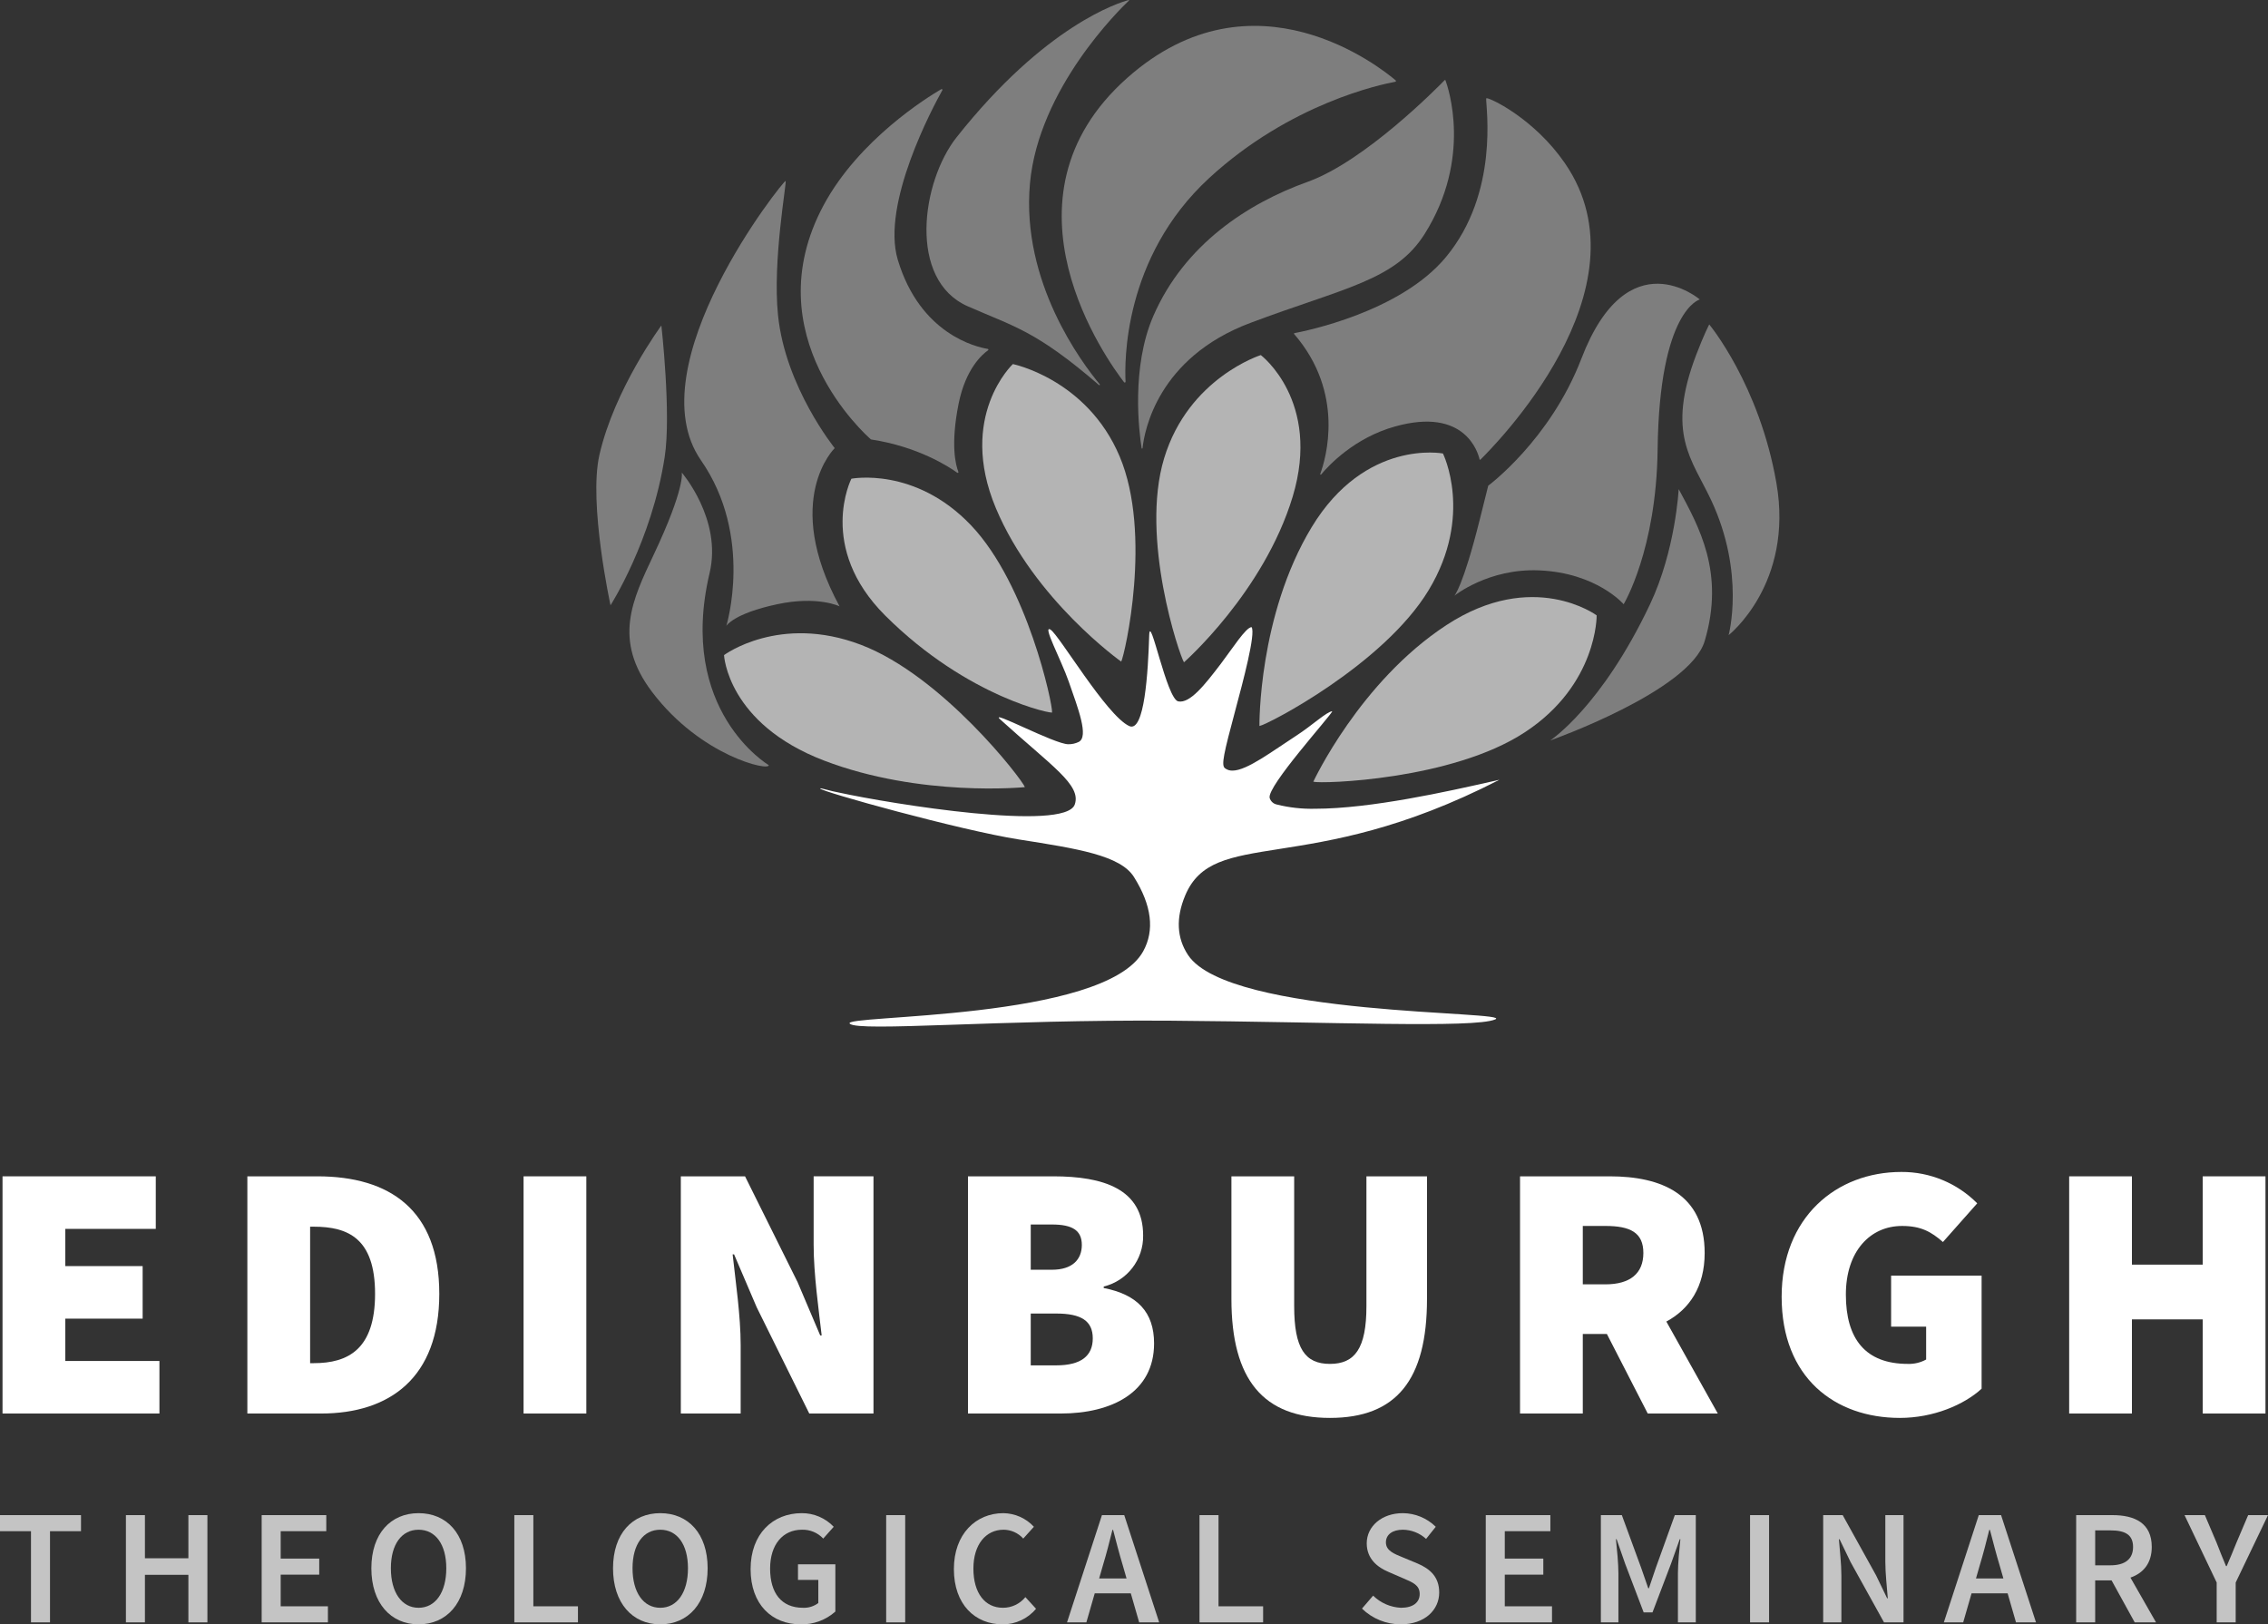 <svg xmlns="http://www.w3.org/2000/svg" id="a" viewBox="0 0 711.429 509.494"><rect x="0" y="0" width="711.429" height="509.494" fill="#333333" stroke="none"/><defs><style>.b{fill:#fff;}.c{opacity:.71;}.d{opacity:.37;}.d,.e{isolation:isolate;}.e{opacity:.63;}</style></defs><g><path class="b" d="M.792,368.967H48.865v16.482H20.479v11.675h24.265v16.482H20.479v13.277h29.53v16.482H.792v-74.399Z"></path><path class="b" d="M77.591,368.967h21.976c22.663,0,38.229,10.53,38.229,36.856s-15.566,37.542-37.085,37.542h-23.121v-74.398Zm20.832,58.603c10.759,0,19.229-4.349,19.229-21.747s-8.47-21.061-19.229-21.061h-1.144v42.808h1.144Z"></path><path class="b" d="M164.233,368.967h19.687v74.398h-19.687v-74.398Z"></path><path class="b" d="M213.562,368.967h20.144l16.483,33.193,7.096,16.711h.458c-.916-8.012-2.518-19.23-2.518-28.386v-21.518h18.771v74.398h-20.144l-16.483-33.308-7.096-16.597h-.458c.916,8.47,2.518,19.23,2.518,28.386v21.518h-18.771v-74.398Z"></path><path class="b" d="M303.637,368.967h26.784c15.567,0,28.157,3.892,28.157,18.543,.128,7.573-5.004,14.225-12.361,16.024v.458c10.53,2.061,15.795,7.554,15.795,17.398,0,15.338-13.277,21.976-29.302,21.976h-29.073v-74.398Zm26.326,29.302c6.41,0,9.386-3.205,9.386-7.783s-2.976-6.41-9.386-6.41h-6.639v14.193h6.639Zm1.373,29.988c7.783,0,11.446-2.976,11.446-8.47s-3.663-7.783-11.446-7.783h-8.012v16.253h8.012Z"></path><path class="b" d="M386.273,368.967h19.687v40.748c0,13.277,3.434,18.085,11.217,18.085s11.446-4.807,11.446-18.085v-40.748h19v38.458c0,25.41-9.615,37.314-30.446,37.314s-30.904-11.903-30.904-37.313v-38.458Z"></path><path class="b" d="M516.867,443.365l-12.82-24.952h-7.554v24.952h-19.687v-74.398h28.157c16.024,0,29.759,5.494,29.759,24.036,0,10.645-4.807,17.627-12.018,21.518l16.139,28.844h-21.976Zm-20.374-40.518h7.096c7.783,0,11.904-3.434,11.904-9.844s-4.121-8.47-11.904-8.47h-7.096v18.314Z"></path><path class="b" d="M596.412,367.593c8.936-.051,17.516,3.497,23.807,9.843l-10.759,12.133c-3.663-3.205-6.867-5.036-12.819-5.036-10.072,0-17.627,8.012-17.627,21.518,0,13.964,6.181,21.747,19.458,21.747,1.996,.063,3.973-.412,5.723-1.374v-10.301h-10.988v-16.024h28.386v35.483c-5.494,5.036-15.108,9.157-25.639,9.157-20.374,0-37.085-12.59-37.085-38,0-24.953,17.169-39.146,37.543-39.146Z"></path><path class="b" d="M649.059,368.967h19.687v27.699h22.205v-27.699h19.687v74.398h-19.687v-29.53h-22.205v29.53h-19.687v-74.398Z"></path></g><g class="c"><path class="b" d="M9.721,480.276H0v-5.04H25.408v5.04H15.687v28.597h-5.966v-28.597Z"></path><path class="b" d="M39.498,475.235h5.966v13.527h13.63v-13.527h5.966v33.638h-5.966v-14.916h-13.63v14.916h-5.966v-33.638Z"></path><path class="b" d="M82.082,475.235h20.265v5.04h-14.299v8.589h12.087v5.04h-12.087v9.927h14.813v5.04h-20.779v-33.638Z"></path><path class="b" d="M116.488,491.9c0-10.853,6.069-17.282,14.813-17.282,8.795,0,14.864,6.429,14.864,17.282,0,10.904-6.069,17.59-14.864,17.59-8.744,0-14.813-6.686-14.813-17.59Zm23.506,0c0-7.51-3.395-12.087-8.692-12.087s-8.693,4.577-8.693,12.087c0,7.561,3.395,12.396,8.693,12.396s8.692-4.835,8.692-12.396Z"></path><path class="b" d="M161.335,475.235h5.966v28.597h13.99v5.04h-19.956v-33.638Z"></path><path class="b" d="M192.296,491.9c0-10.853,6.069-17.282,14.813-17.282,8.795,0,14.864,6.429,14.864,17.282,0,10.904-6.069,17.59-14.864,17.59-8.744,0-14.813-6.686-14.813-17.59Zm23.505,0c0-7.51-3.395-12.087-8.692-12.087s-8.693,4.577-8.693,12.087c0,7.561,3.395,12.396,8.693,12.396s8.693-4.835,8.693-12.396h-0Z"></path><path class="b" d="M251.493,474.618c3.789-.02,7.418,1.525,10.03,4.269l-3.292,3.703c-1.726-1.845-4.162-2.857-6.686-2.778-5.966,0-9.978,4.629-9.978,12.19,0,7.663,3.549,12.293,10.287,12.293,1.736,.083,3.447-.445,4.835-1.492v-7.252h-6.378v-4.886h11.727v14.813c-2.995,2.671-6.892,4.105-10.904,4.012-8.949,0-15.687-6.172-15.687-17.333-0-11.007,6.944-17.539,16.047-17.539Z"></path><path class="b" d="M277.978,475.235h5.966v33.638h-5.966v-33.638Z"></path><path class="b" d="M314.751,474.618c3.64,.051,7.098,1.594,9.567,4.269l-3.343,3.703c-1.574-1.754-3.815-2.763-6.172-2.778-5.555,0-9.464,4.629-9.464,12.19,0,7.663,3.6,12.293,9.258,12.293,2.735,.013,5.327-1.217,7.046-3.343l3.343,3.652c-2.587,3.121-6.439,4.915-10.492,4.886-8.589,0-15.276-6.172-15.276-17.333,0-11.007,6.892-17.539,15.533-17.539Z"></path><path class="b" d="M354.712,499.769h-11.316l-2.623,9.104h-6.069l10.956-33.638h6.995l10.956,33.638h-6.275l-2.623-9.104Zm-1.337-4.68l-1.183-4.115c-1.08-3.549-2.058-7.406-3.035-11.11h-.206c-.926,3.755-1.903,7.561-2.983,11.11l-1.183,4.115h8.59Z"></path><path class="b" d="M376.26,475.235h5.966v28.597h13.99v5.04h-19.956v-33.638Z"></path><path class="b" d="M430.723,500.489c2.348,2.3,5.461,3.655,8.744,3.806,3.806,0,5.863-1.697,5.863-4.32,0-2.778-2.16-3.652-5.195-4.938l-4.629-2.006c-3.292-1.388-6.789-4.012-6.789-8.949,0-5.349,4.732-9.464,11.316-9.464,3.871,.021,7.58,1.553,10.338,4.269l-3.035,3.806c-1.995-1.829-4.597-2.855-7.303-2.88-3.189,0-5.298,1.492-5.298,3.961,0,2.623,2.571,3.6,5.349,4.732l4.578,1.903c3.96,1.697,6.789,4.218,6.789,9.104,0,5.452-4.526,9.978-12.087,9.978-4.535-.004-8.889-1.775-12.139-4.938l3.498-4.064Z"></path><path class="b" d="M466.056,475.235h20.265v5.04h-14.299v8.589h12.087v5.04h-12.087v9.927h14.813v5.04h-20.779v-33.638Z"></path><path class="b" d="M502.159,475.235h6.584l6.069,16.562,2.212,6.378h.206l2.16-6.378,5.966-16.562h6.584v33.638h-5.607v-15.379c0-3.138,.463-7.612,.772-10.699h-.206l-2.726,7.664-5.812,15.276h-2.777l-5.812-15.276-2.674-7.664h-.206c.309,3.086,.772,7.561,.772,10.699v15.379h-5.503v-33.638Z"></path><path class="b" d="M548.961,475.235h5.966v33.638h-5.966v-33.638Z"></path><path class="b" d="M571.898,475.235h6.12l10.493,18.928,3.446,7.149h.206c-.257-3.446-.772-7.715-.772-11.47v-14.607h5.709v33.638h-6.121l-10.492-18.928-3.446-7.149h-.206c.257,3.549,.771,7.612,.771,11.367v14.71h-5.709l0-33.638Z"></path><path class="b" d="M629.758,499.769h-11.316l-2.623,9.104h-6.07l10.956-33.638h6.995l10.955,33.638h-6.275l-2.623-9.104Zm-1.337-4.68l-1.183-4.115c-1.08-3.549-2.058-7.406-3.035-11.11h-.206c-.926,3.755-1.903,7.561-2.983,11.11l-1.183,4.115h8.59Z"></path><path class="b" d="M669.616,508.873l-7.253-13.167h-5.143v13.167h-5.966v-33.638h11.367c6.995,0,12.345,2.469,12.345,9.978,0,5.143-2.675,8.229-6.686,9.618l8.024,14.042h-6.687Zm-12.396-17.899h4.783c4.578,0,7.098-1.954,7.098-5.761,0-3.858-2.52-5.195-7.098-5.195h-4.783v10.956Z"></path><path class="b" d="M695.33,496.374l-10.081-21.139h6.378l3.652,8.589c.977,2.52,1.903,4.835,2.983,7.406h.206c1.08-2.571,2.109-4.886,3.086-7.406l3.652-8.589h6.224l-10.133,21.139v12.499h-5.966v-12.499Z"></path></g><path class="b" d="M266.573,321.1c-3.22-2.866,79.941-.867,92.018-22.704,3.651-6.601,2.68-14.444-2.885-23.311-4.26-6.788-17.607-8.881-36.08-11.778-18.333-2.874-62.366-15.088-62.374-15.988-.003-.292,3.394,.857,5.874,1.269,16.659,3.623,71.004,12.351,74.009,3.748,2.133-6.109-7.099-11.928-23.402-26.699-3.764-3.41,17.053,7.799,21.382,7.799,1.126,.017,2.24-.231,3.253-.722,3.261-1.629-.205-10.561-3.121-18.923-2.409-6.908-8.428-18.02-5.697-16.283,2.731,1.737,17.47,26.823,24.638,30.211,4.839,2.287,5.939-16.996,6.304-28.494,.228-7.192,5.466,20.073,9.116,20.774s8.249-5.111,13.312-11.753c3.525-4.623,7.911-11.54,9.684-11.54,1.342,2.009-2.685,17.042-5.091,26.025-3.663,13.67-4.464,17.241-3.296,18.206,.693,.536,1.555,.809,2.43,.768,4.494,0,12.644-6.221,20.025-10.989,4.919-3.178,9.47-7.491,11.248-7.635-.496,1.446-20.558,23.586-19.653,27.184,.308,1.074,1.197,1.882,2.296,2.087,3.913,.974,7.94,1.417,11.971,1.318,17.527,0,42.028-5.529,55.19-8.499,.939-.212,1.818-.41,2.625-.591-30.486,15.663-52.72,19.151-69.088,21.718-15.608,2.449-25.029,3.927-29.493,14.593-2.95,7.049-2.64,13.338,.923,18.693,12.936,19.437,102.903,17.405,96.295,20.18-6.623,2.781-51.215,.765-101.696,.386-53.759-.403-97.793,3.554-100.718,.95Z"></path><g class="e"><path class="b" d="M351.704,207.527c1.14-2.179,9.767-40.068-.482-64.344-10.225-24.255-33.506-28.988-33.506-28.988,0,0-17.426,16.328-5.336,45.179,12.129,28.875,39.324,48.153,39.324,48.153Z"></path><path class="b" d="M395.058,227.719c2.51-.386,39-19.272,53.114-42.661,14.116-23.388,4.452-42.818,4.452-42.818,0,0-24.321-4.677-41.168,23.096-16.809,27.785-16.399,62.382-16.399,62.382Z"></path><path class="b" d="M330.012,223.436c.261-2.372-7.732-40.038-25.363-58.615-17.623-18.57-37.587-14.667-37.587-14.667,0,0-10.917,21.459,10.644,42.95,26.046,25.962,53.268,31.056,52.306,30.333Z"></path><path class="b" d="M411.961,245.188c2.446,.748,43.516-.502,66.35-15.5,22.838-14.976,22.533-36.672,22.533-36.672,0,0-19.913-14.741-47.11,3.038-27.188,17.759-41.773,49.135-41.773,49.135Z"></path><path class="b" d="M321.486,246.889c-.824-2.401-25.899-34.939-51.447-44.649-25.537-9.727-42.926,3.241-42.926,3.241,0,0,1.032,21.462,31.362,33.071,30.323,11.611,63.011,8.337,63.011,8.337Z"></path><path class="b" d="M371.392,207.734c-1.36-2.049-13.878-38.835-6.208-64.046,7.649-25.186,30.311-32.313,30.311-32.313,0,0,19.029,14.429,10.003,44.38-9.062,29.979-34.106,51.98-34.106,51.98Z"></path></g><g class="d"><g><path class="b" d="M466.182,30.953c.004-.085,.069-.151,.154-.15,1.358,.011,14.967,6.502,24.522,20.356,27.312,39.601-22.798,89.361-26.472,93.01-.093,.093-.243,.044-.272-.084-.51-2.239-4.64-16.423-26.487-10.325-12.822,3.558-20.905,12.295-23.214,15.068-.12,.144-.344,.009-.28-.167,1.749-4.767,7.881-25.31-8.193-43.898-.083-.096-.044-.243,.081-.267,3.138-.603,33.152-6.52,47.531-23.846,16.799-20.243,12.525-47.166,12.63-49.697Z"></path><path class="b" d="M295.594,28.293c.119-.214-.119-.447-.33-.324-4.309,2.513-25.889,15.824-36.945,36.453-21.871,40.811,13.382,72.103,14.842,73.373,.034,.029,.07,.044,.114,.051,14.685,2.243,24.304,8.5,26.988,10.43,.193,.139,.451-.057,.363-.278-.844-2.121-2.515-8.427,.074-21.378,2.212-11.063,7.529-15.559,9.24-16.75,.176-.122,.114-.398-.097-.432-3.572-.58-21.2-4.589-28.218-27.929-5.287-17.585,11.078-48.041,13.97-53.215Z"></path></g><g><path class="b" d="M526.572,153.413s-.963,19.136-8.967,36.075c-15.24,32.237-31.334,42.767-31.334,42.767,0,0,43.777-15.457,48.457-31.185,6.387-21.486-1.845-35.928-8.156-47.657Z"></path><path class="b" d="M207.461,102.087s3.133,27.751,1.036,41.285c-4.041,26.25-16.988,46.486-16.988,46.486,0,0-6.949-31.919-3.483-47.179,4.718-20.685,19.436-40.592,19.436-40.592Z"></path><path class="b" d="M241.126,239.978c.5,2.021-21.242-2.667-36.603-22.972-12.336-16.335-6.203-28.75,.585-43.133,9.908-20.988,8.754-25.649,8.754-25.649,0,0,12.713,14.686,8.735,31.476-10.252,43.268,18.529,60.278,18.529,60.278Z"></path><path class="b" d="M536.155,101.767s-1.614,3.036-4.074,9.489c-9.49,24.895-1.382,32.71,4.672,45.611,10.781,22.989,5.481,42.357,5.481,42.357,0,0,20.503-16.09,14.988-47.735-5.379-30.898-21.067-49.723-21.067-49.723Z"></path></g><g><path class="b" d="M354.161,.151c.066-.062,.009-.171-.079-.148-2.973,.783-26.103,7.81-54.005,43.039-11.071,13.993-15.323,44.76,3.501,53.034,14.592,6.431,21.292,7.572,41.163,24.697,.152,.131,.365-.071,.236-.226-5.617-6.732-24.673-32.067-21.901-62.956,2.677-29.839,28.304-54.812,31.084-57.44Z"></path><path class="b" d="M437.79,25.208c.167,.143,.095,.408-.121,.447-4.217,.764-32.834,6.667-58.398,30.215-27.07,24.959-26.513,58.15-26.201,63.841,.014,.259-.308,.388-.467,.183-4.937-6.374-42.056-57.312,1.038-95.5,39.686-35.165,79.703-2.983,84.15,.814Z"></path><path class="b" d="M453.186,25.116c.072-.074,.19-.05,.225,.047,.86,2.324,8.409,24.464-6.495,48.169-9.226,14.723-25.454,16.939-54.768,27.974-29.044,10.937-33.181,33.899-33.756,39.274-.018,.168-.258,.174-.284,.007-.787-4.979-3.384-25.359,3.732-41.611,9.734-22.259,29.497-35.186,48.377-41.954,18.01-6.47,40.914-29.789,42.969-31.905Z"></path></g><g><path class="b" d="M533.204,93.93s-22.599-19.348-37.163,18.588c-9.77,25.449-29.211,39.821-29.211,39.821l-2.657,10.626c-5.312,21.237-7.97,23.899-7.97,23.899,0,0,10.64-8.623,26.56-7.963,18.081,.75,26.546,10.625,26.546,10.625,0,0,10.272-16.992,10.656-48.565,.544-43.889,13.238-47.031,13.238-47.031Z"></path><path class="b" d="M246.435,56.743c.392,.525-4.138,24.977-2.386,42.122,2.306,22.572,17.788,41.694,17.788,41.694,0,0-16.652,16.104,1.516,49.623,0,0-6.858-3.379-19.576-.656-13.689,2.908-15.94,6.791-15.94,6.791,0,0,8.643-28.042-7.954-51.94-20.604-29.673,26.16-88.159,26.551-87.634Z"></path></g></g></svg>